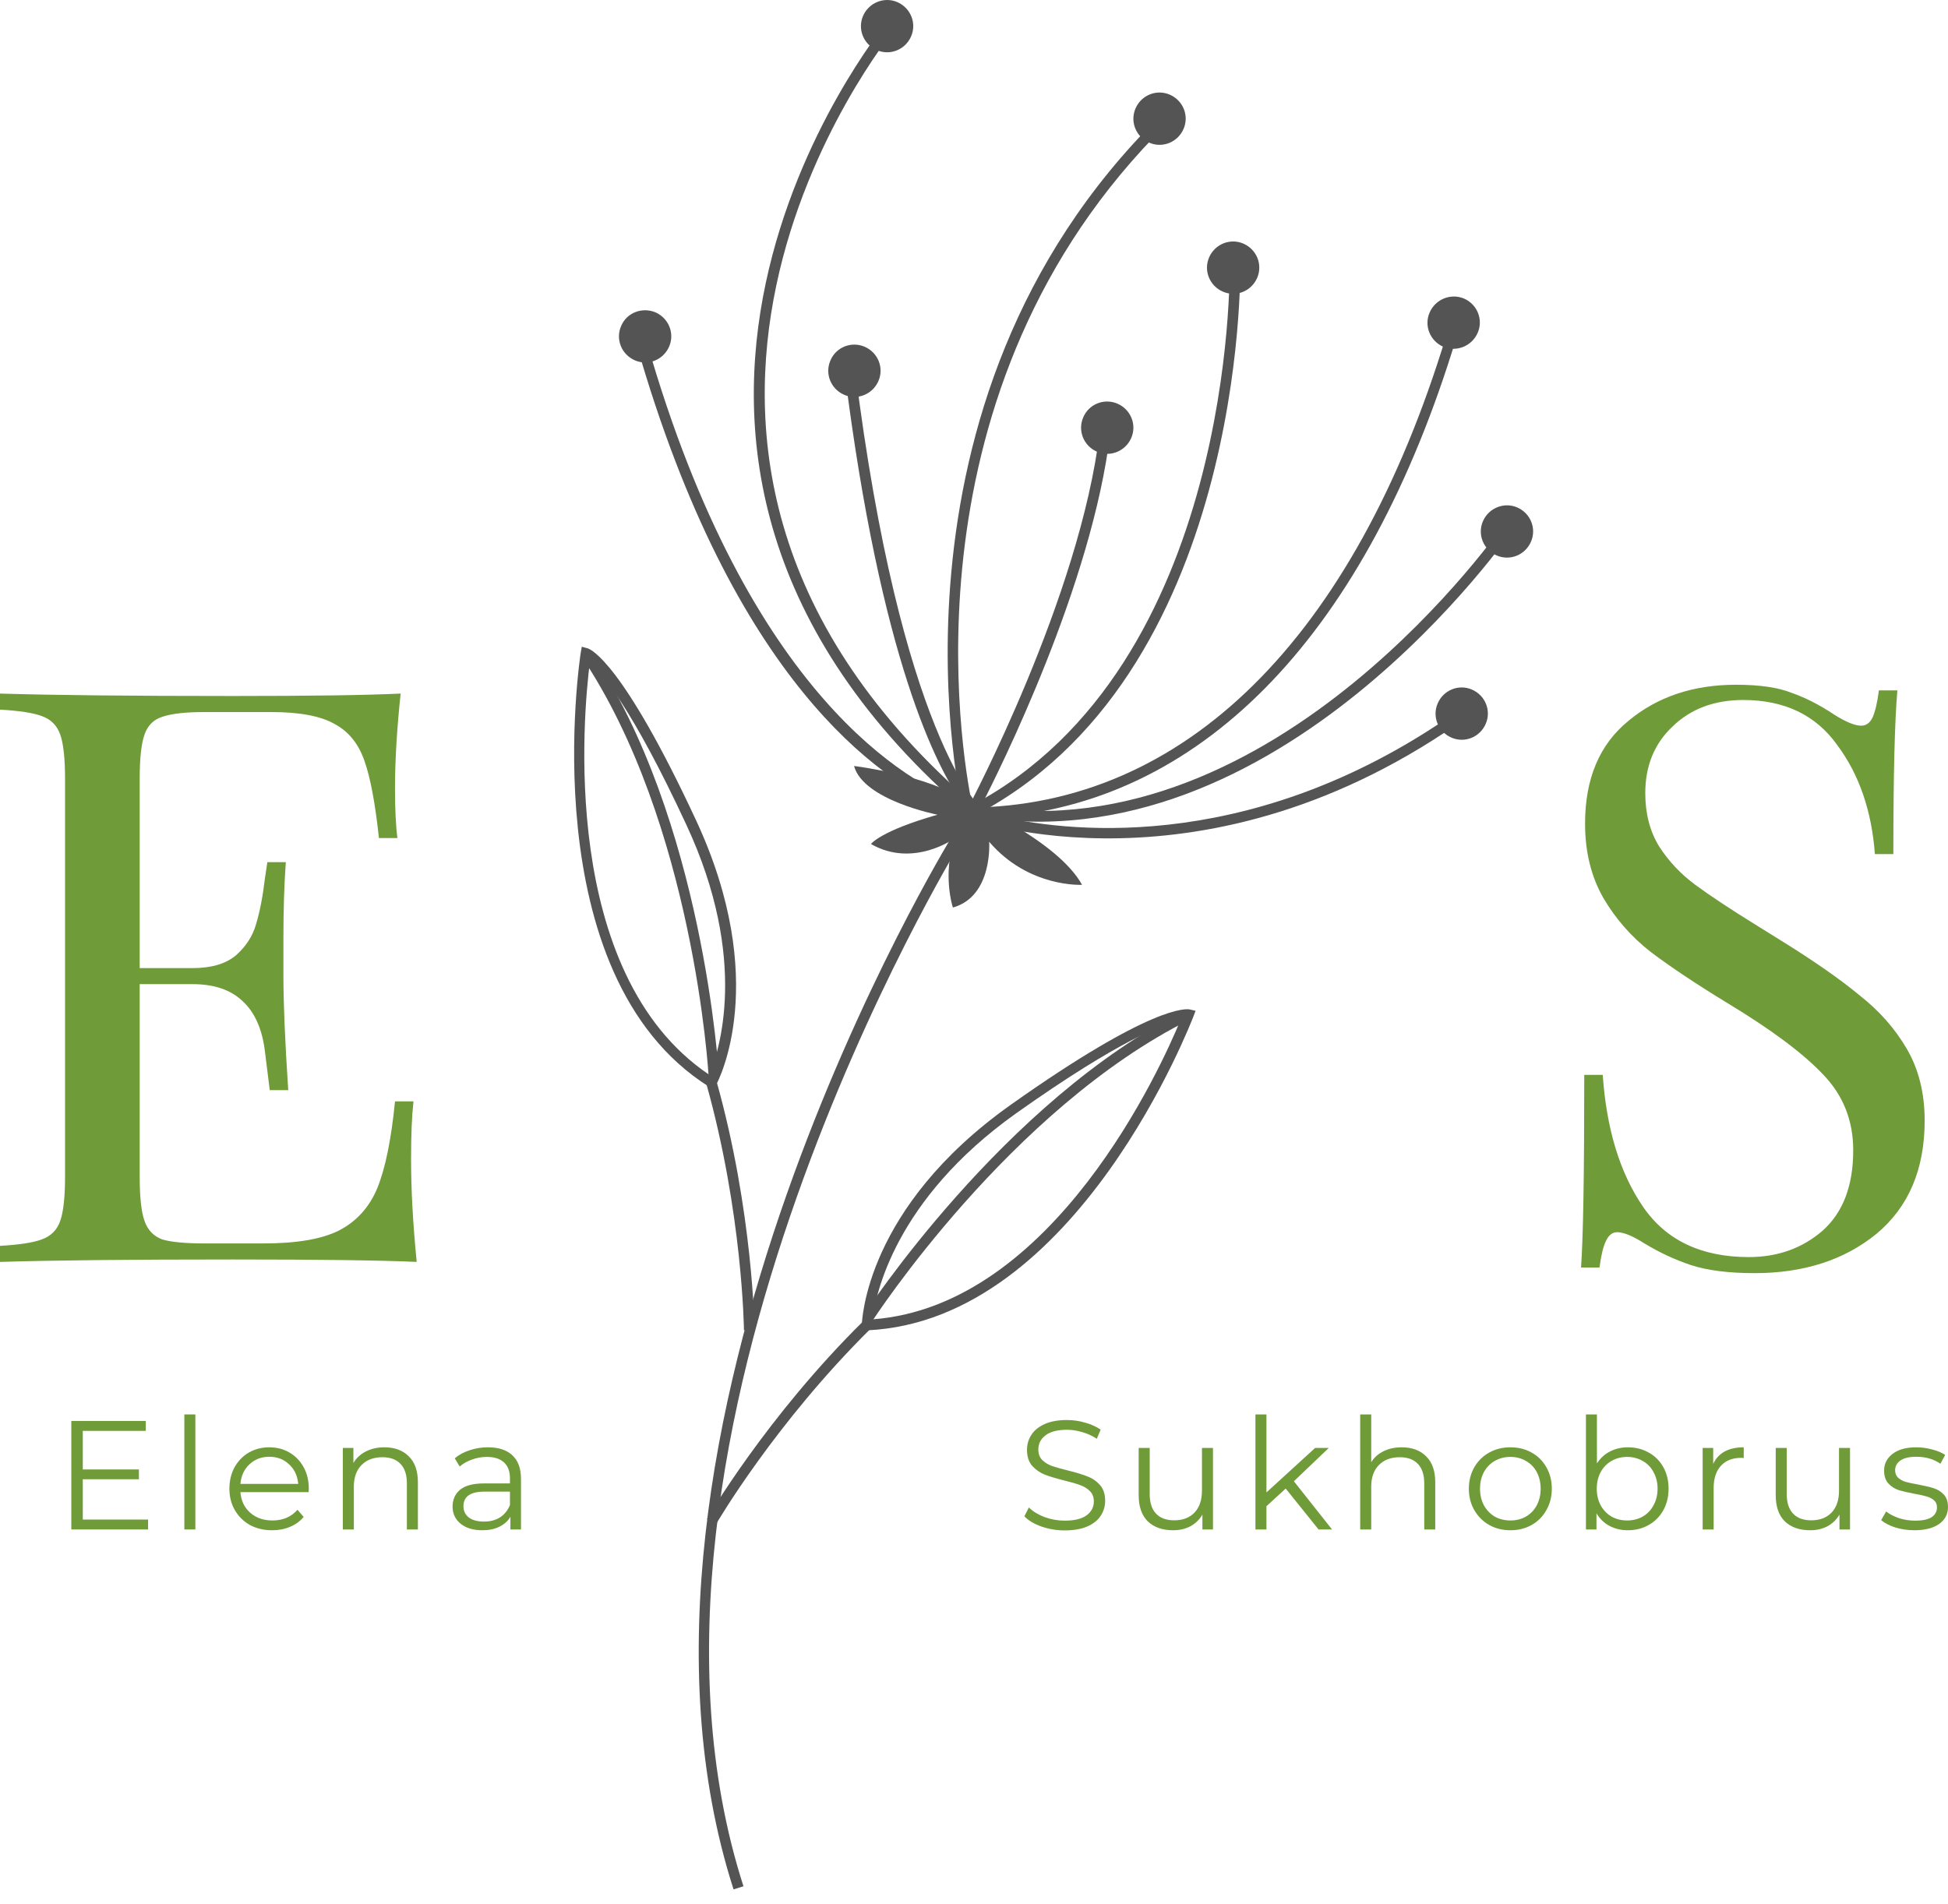 <svg width="90" height="88" viewBox="0 0 90 88" fill="none" xmlns="http://www.w3.org/2000/svg">
<path d="M43.677 37.319C44.52 37.676 45.06 37.776 45.143 37.795L46.023 37.935L45.342 37.366C45.311 37.334 41.61 33.98 39.498 17.007L39.009 17.07C40.687 30.555 43.319 35.512 44.453 37.098C42.068 36.223 34.596 32.251 29.886 15.816L29.418 15.946C33.889 31.526 40.694 36.057 43.677 37.319Z" fill="#545454"/>
<path d="M66.424 32.502C66.157 33.115 66.445 33.819 67.059 34.085C67.672 34.352 68.376 34.064 68.642 33.45C68.909 32.837 68.621 32.133 68.008 31.867C67.394 31.6 66.69 31.888 66.424 32.502Z" fill="#545454"/>
<path d="M68.514 24.084C68.248 24.698 68.536 25.401 69.149 25.668C69.763 25.934 70.466 25.646 70.733 25.033C70.999 24.419 70.712 23.716 70.098 23.449C69.496 23.186 68.781 23.471 68.514 24.084Z" fill="#545454"/>
<path d="M66.05 14.442C65.784 15.055 66.071 15.759 66.685 16.026C67.301 16.28 68.005 15.992 68.271 15.379C68.538 14.765 68.25 14.062 67.637 13.795C67.02 13.54 66.317 13.828 66.05 14.442Z" fill="#545454"/>
<path d="M55.863 11.893C55.597 12.507 55.885 13.211 56.498 13.477C57.112 13.743 57.815 13.456 58.082 12.842C58.348 12.229 58.061 11.525 57.447 11.258C56.834 10.992 56.13 11.28 55.863 11.893Z" fill="#545454"/>
<path d="M50.046 19.289C49.78 19.903 50.068 20.607 50.681 20.873C51.295 21.139 51.998 20.852 52.265 20.238C52.531 19.625 52.243 18.921 51.63 18.654C51.016 18.388 50.301 18.673 50.046 19.289Z" fill="#545454"/>
<path d="M52.463 5.01C52.197 5.623 52.484 6.327 53.098 6.594C53.711 6.86 54.415 6.572 54.681 5.959C54.948 5.345 54.66 4.641 54.047 4.375C53.433 4.109 52.729 4.396 52.463 5.01Z" fill="#545454"/>
<path d="M39.875 0.733C39.609 1.347 39.896 2.05 40.51 2.317C41.123 2.583 41.827 2.296 42.094 1.682C42.36 1.069 42.072 0.365 41.459 0.098C40.857 -0.165 40.142 0.12 39.875 0.733Z" fill="#545454"/>
<path d="M38.366 16.659C38.099 17.272 38.387 17.976 39.001 18.243C39.614 18.509 40.318 18.221 40.584 17.608C40.851 16.994 40.563 16.291 39.95 16.024C39.336 15.758 38.62 16.043 38.366 16.659Z" fill="#545454"/>
<path d="M28.696 15.067C28.43 15.681 28.717 16.384 29.331 16.651C29.945 16.917 30.648 16.63 30.915 16.016C31.181 15.403 30.893 14.699 30.28 14.432C29.664 14.178 28.951 14.451 28.696 15.067Z" fill="#545454"/>
<path d="M43.462 37.332L44.667 37.798C44.771 37.834 55.721 41.846 67.911 33.044L67.626 32.654C58.226 39.436 49.608 38.487 46.291 37.747C55.742 36.926 63.16 29.149 67.266 15.672C67.356 15.393 67.442 15.125 67.465 15.081L67.082 14.792C67.015 14.864 66.999 14.935 66.812 15.53C62.552 29.509 54.717 37.252 44.765 37.32L43.462 37.332Z" fill="#545454"/>
<path d="M44.59 37.917L44.859 37.779C57.569 31.335 57.307 12.464 57.3 12.275L56.81 12.287C56.817 12.476 57.062 30.768 44.916 37.205C44.407 34.751 41.533 17.939 53.909 5.731L53.563 5.389C40.053 18.723 44.462 37.438 44.505 37.635L44.59 37.917Z" fill="#545454"/>
<path d="M44.718 37.034C44.718 37.034 48.855 38.825 49.992 40.887C49.992 40.887 47.522 41.03 45.701 38.898C45.701 38.898 45.883 41.415 44.025 41.937C44.025 41.937 43.522 40.433 44.114 38.733C44.114 38.733 42.205 40.13 40.24 39.002C40.24 39.002 40.666 38.4 43.314 37.648C43.314 37.648 39.892 36.984 39.458 35.397C39.482 35.402 42.757 35.782 44.718 37.034Z" fill="#545454"/>
<path d="M44.578 37.639L44.914 37.704C59.091 40.185 69.856 24.556 69.956 24.391L69.555 24.124C69.446 24.274 59.02 39.406 45.313 37.272C46.192 35.574 50.472 26.986 51.294 20.002L50.809 19.94C49.909 27.582 44.772 37.234 44.724 37.336L44.578 37.639Z" fill="#545454"/>
<path d="M44.791 37.639L45.112 37.275C25.711 20.641 41.138 1.599 41.294 1.41L40.916 1.098C40.76 1.287 25.012 20.692 44.791 37.639Z" fill="#545454"/>
<path d="M33.891 87.309L34.349 87.165C27.658 66.362 44.235 39.185 44.398 38.911L43.983 38.652C43.822 38.915 27.137 66.291 33.891 87.309Z" fill="#545454"/>
<path d="M34.372 61.472L34.86 61.472C34.859 61.422 34.797 55.996 33.102 49.956L32.635 50.085C34.308 56.058 34.371 61.422 34.372 61.472Z" fill="#545454"/>
<path d="M32.959 50.36L33.088 50.127C33.194 49.939 35.608 45.321 32.157 37.901C28.764 30.607 27.293 29.992 27.139 29.957L26.88 29.885L26.832 30.149C26.811 30.294 24.529 45.017 32.744 50.21L32.959 50.36ZM27.251 30.608C27.78 31.08 29.195 32.693 31.709 38.11C34.628 44.37 33.208 48.63 32.769 49.666C25.79 44.97 26.959 32.903 27.251 30.608Z" fill="#545454"/>
<path d="M32.738 49.746L33.219 49.72C33.208 49.605 32.526 37.873 27.255 30.047L26.856 30.317C32.05 38.039 32.739 49.634 32.738 49.746Z" fill="#545454"/>
<path d="M33.081 70.436C33.103 70.391 35.807 65.765 40.227 61.397L39.88 61.055C35.415 65.462 32.685 70.145 32.663 70.19L33.081 70.436Z" fill="#545454"/>
<path d="M39.806 61.487L40.072 61.474C49.786 61.026 55.084 47.099 55.141 46.962L55.237 46.709L54.976 46.648C54.822 46.613 53.243 46.412 46.684 51.062C40.003 55.808 39.829 61.005 39.816 61.227L39.806 61.487ZM54.536 47.147C53.654 49.294 48.681 60.346 40.313 60.967C40.444 59.86 41.323 55.45 46.945 51.447C51.801 48.004 53.827 47.296 54.536 47.147Z" fill="#545454"/>
<path d="M40.291 61.062C40.352 60.963 46.684 51.224 55.011 47.094L54.799 46.658C46.355 50.861 39.948 60.708 39.876 60.804L40.291 61.062Z" fill="#545454"/>
<path d="M18.992 53.565C18.992 54.974 19.078 56.557 19.252 58.313C17.57 58.238 14.739 58.201 10.757 58.201C6.009 58.201 2.423 58.238 0 58.313V57.571C0.89 57.521 1.533 57.422 1.929 57.274C2.349 57.126 2.634 56.841 2.782 56.421C2.93 56 3.005 55.32 3.005 54.381V35.982C3.005 35.043 2.93 34.362 2.782 33.942C2.634 33.522 2.349 33.237 1.929 33.089C1.533 32.941 0.89 32.842 0 32.792V32.05C2.423 32.124 6.009 32.162 10.757 32.162C14.392 32.162 16.977 32.124 18.51 32.05C18.337 33.682 18.25 35.142 18.25 36.427C18.25 37.392 18.287 38.158 18.361 38.727H17.508C17.335 37.12 17.113 35.933 16.84 35.166C16.568 34.375 16.111 33.806 15.468 33.46C14.825 33.089 13.848 32.904 12.538 32.904H9.459C8.569 32.904 7.913 32.978 7.493 33.126C7.097 33.25 6.825 33.522 6.677 33.942C6.528 34.362 6.454 35.043 6.454 35.982V44.736H8.902C9.768 44.736 10.436 44.538 10.905 44.143C11.375 43.722 11.684 43.24 11.833 42.696C12.006 42.127 12.142 41.423 12.241 40.582L12.352 39.84H13.205C13.131 40.879 13.094 42.041 13.094 43.327V45.107C13.094 46.368 13.168 48.124 13.317 50.375H12.463C12.439 50.202 12.364 49.608 12.241 48.594C12.117 47.555 11.771 46.776 11.202 46.257C10.658 45.738 9.892 45.478 8.902 45.478H6.454V54.381C6.454 55.32 6.528 56 6.677 56.421C6.825 56.841 7.097 57.126 7.493 57.274C7.913 57.398 8.569 57.459 9.459 57.459H12.167C13.7 57.459 14.862 57.262 15.653 56.866C16.47 56.446 17.063 55.79 17.434 54.9C17.805 53.985 18.077 52.65 18.25 50.894H19.103C19.029 51.562 18.992 52.452 18.992 53.565Z" fill="#6F9B39"/>
<path d="M80.205 31.642C81.293 31.642 82.146 31.766 82.765 32.013C83.407 32.236 84.063 32.57 84.731 33.015C85.275 33.361 85.695 33.534 85.992 33.534C86.214 33.534 86.387 33.41 86.511 33.163C86.635 32.891 86.734 32.471 86.808 31.902H87.661C87.537 33.336 87.475 35.859 87.475 39.469H86.622C86.474 37.466 85.893 35.784 84.879 34.424C83.89 33.039 82.443 32.347 80.539 32.347C79.204 32.347 78.115 32.755 77.275 33.571C76.434 34.362 76.014 35.389 76.014 36.65C76.014 37.59 76.224 38.406 76.644 39.098C77.089 39.791 77.646 40.384 78.313 40.879C78.981 41.373 79.933 42.004 81.17 42.77L82.245 43.438C83.803 44.403 85.027 45.256 85.918 45.998C86.832 46.715 87.562 47.543 88.106 48.483C88.65 49.422 88.922 50.523 88.922 51.784C88.922 54.034 88.18 55.778 86.697 57.014C85.213 58.226 83.333 58.832 81.058 58.832C79.871 58.832 78.894 58.708 78.128 58.461C77.386 58.214 76.669 57.88 75.977 57.459C75.432 57.113 75.012 56.94 74.715 56.94C74.493 56.94 74.32 57.076 74.196 57.348C74.072 57.595 73.973 58.004 73.899 58.572H73.046C73.145 57.212 73.195 54.245 73.195 49.67H74.048C74.221 52.167 74.839 54.195 75.902 55.753C76.966 57.311 78.598 58.09 80.799 58.09C82.134 58.09 83.272 57.682 84.211 56.866C85.151 56.025 85.621 54.789 85.621 53.157C85.621 51.772 85.151 50.597 84.211 49.633C83.296 48.668 81.837 47.58 79.834 46.368C78.375 45.478 77.188 44.687 76.273 43.995C75.383 43.302 74.653 42.474 74.085 41.509C73.516 40.52 73.232 39.37 73.232 38.059C73.232 35.982 73.899 34.4 75.235 33.312C76.57 32.199 78.227 31.642 80.205 31.642Z" fill="#6F9B39"/>
<path d="M6.841 70.219V70.677H3.295V65.662H6.734V66.121H3.825V67.904H6.418V68.356H3.825V70.219H6.841Z" fill="#6F9B39"/>
<path d="M8.517 65.361H9.026V70.677H8.517V65.361Z" fill="#6F9B39"/>
<path d="M14.26 68.951H11.107C11.136 69.342 11.287 69.66 11.559 69.903C11.831 70.142 12.175 70.261 12.59 70.261C12.824 70.261 13.039 70.221 13.235 70.14C13.431 70.054 13.601 69.93 13.744 69.767L14.03 70.097C13.863 70.297 13.653 70.45 13.4 70.555C13.152 70.66 12.877 70.713 12.576 70.713C12.189 70.713 11.845 70.632 11.544 70.469C11.248 70.302 11.017 70.073 10.849 69.781C10.682 69.49 10.599 69.161 10.599 68.793C10.599 68.425 10.678 68.096 10.835 67.804C10.998 67.513 11.217 67.286 11.494 67.124C11.776 66.961 12.091 66.88 12.44 66.88C12.789 66.88 13.101 66.961 13.378 67.124C13.655 67.286 13.873 67.513 14.03 67.804C14.188 68.091 14.267 68.42 14.267 68.793L14.26 68.951ZM12.44 67.317C12.077 67.317 11.771 67.434 11.523 67.668C11.279 67.897 11.141 68.198 11.107 68.571H13.78C13.746 68.198 13.605 67.897 13.357 67.668C13.113 67.434 12.808 67.317 12.44 67.317Z" fill="#6F9B39"/>
<path d="M17.759 66.88C18.232 66.88 18.607 67.019 18.884 67.296C19.166 67.568 19.307 67.967 19.307 68.492V70.677H18.798V68.542C18.798 68.15 18.7 67.852 18.505 67.647C18.309 67.441 18.029 67.338 17.666 67.338C17.26 67.338 16.938 67.46 16.699 67.704C16.465 67.943 16.348 68.275 16.348 68.7V70.677H15.839V66.909H16.327V67.604C16.465 67.374 16.656 67.198 16.9 67.073C17.148 66.945 17.435 66.88 17.759 66.88Z" fill="#6F9B39"/>
<path d="M22.544 66.88C23.035 66.88 23.413 67.004 23.675 67.252C23.938 67.496 24.07 67.859 24.07 68.341V70.677H23.582V70.09C23.468 70.285 23.298 70.438 23.074 70.548C22.854 70.658 22.591 70.713 22.286 70.713C21.865 70.713 21.531 70.613 21.283 70.412C21.034 70.211 20.91 69.946 20.91 69.617C20.91 69.297 21.025 69.039 21.254 68.843C21.488 68.647 21.858 68.549 22.364 68.549H23.561V68.32C23.561 67.995 23.47 67.749 23.289 67.582C23.107 67.41 22.842 67.324 22.493 67.324C22.255 67.324 22.025 67.365 21.806 67.446C21.586 67.522 21.397 67.63 21.24 67.768L21.01 67.389C21.201 67.226 21.431 67.102 21.698 67.016C21.966 66.925 22.247 66.88 22.544 66.88ZM22.364 70.312C22.651 70.312 22.897 70.247 23.102 70.118C23.308 69.984 23.461 69.793 23.561 69.545V68.929H22.379C21.734 68.929 21.412 69.153 21.412 69.602C21.412 69.822 21.495 69.996 21.662 70.125C21.829 70.25 22.064 70.312 22.364 70.312Z" fill="#6F9B39"/>
<path d="M49.19 70.72C48.817 70.72 48.459 70.66 48.115 70.541C47.776 70.421 47.514 70.264 47.327 70.068L47.535 69.66C47.717 69.841 47.958 69.989 48.259 70.104C48.559 70.214 48.87 70.269 49.19 70.269C49.639 70.269 49.976 70.188 50.2 70.025C50.425 69.858 50.537 69.643 50.537 69.38C50.537 69.18 50.475 69.02 50.351 68.9C50.231 68.781 50.083 68.69 49.906 68.628C49.73 68.561 49.484 68.49 49.168 68.413C48.791 68.318 48.49 68.227 48.266 68.141C48.041 68.05 47.848 67.914 47.685 67.733C47.528 67.551 47.449 67.305 47.449 66.995C47.449 66.742 47.516 66.512 47.65 66.307C47.783 66.097 47.989 65.93 48.266 65.805C48.543 65.681 48.887 65.619 49.297 65.619C49.584 65.619 49.863 65.66 50.136 65.741C50.413 65.817 50.651 65.925 50.852 66.063L50.673 66.486C50.463 66.347 50.238 66.245 49.999 66.178C49.761 66.106 49.527 66.07 49.297 66.07C48.858 66.07 48.526 66.156 48.302 66.328C48.082 66.496 47.972 66.713 47.972 66.98C47.972 67.181 48.032 67.343 48.151 67.467C48.275 67.587 48.428 67.68 48.61 67.747C48.796 67.809 49.044 67.878 49.355 67.955C49.722 68.045 50.019 68.136 50.243 68.227C50.472 68.313 50.666 68.447 50.823 68.628C50.981 68.805 51.06 69.046 51.06 69.352C51.06 69.605 50.991 69.836 50.852 70.047C50.718 70.252 50.511 70.417 50.229 70.541C49.947 70.66 49.601 70.72 49.19 70.72Z" fill="#6F9B39"/>
<path d="M56.041 66.909V70.677H55.553V69.989C55.42 70.219 55.236 70.398 55.002 70.527C54.768 70.651 54.5 70.713 54.2 70.713C53.708 70.713 53.318 70.577 53.032 70.305C52.75 70.028 52.609 69.624 52.609 69.094V66.909H53.118V69.044C53.118 69.44 53.216 69.741 53.411 69.946C53.607 70.152 53.887 70.254 54.25 70.254C54.646 70.254 54.959 70.135 55.188 69.896C55.417 69.653 55.532 69.316 55.532 68.886V66.909H56.041Z" fill="#6F9B39"/>
<path d="M59.4 68.786L58.511 69.602V70.677H58.003V65.361H58.511V68.965L60.761 66.909H61.391L59.779 68.449L61.542 70.677H60.919L59.4 68.786Z" fill="#6F9B39"/>
<path d="M64.763 66.88C65.236 66.88 65.611 67.019 65.888 67.296C66.169 67.568 66.31 67.967 66.31 68.492V70.677H65.802V68.542C65.802 68.15 65.704 67.852 65.508 67.647C65.312 67.441 65.033 67.338 64.67 67.338C64.264 67.338 63.941 67.46 63.703 67.704C63.468 67.943 63.352 68.275 63.352 68.7V70.677H62.843V65.361H63.352V67.568C63.49 67.348 63.681 67.178 63.925 67.059C64.168 66.94 64.448 66.88 64.763 66.88Z" fill="#6F9B39"/>
<path d="M69.783 70.713C69.42 70.713 69.093 70.632 68.801 70.469C68.51 70.302 68.281 70.073 68.114 69.781C67.947 69.49 67.863 69.161 67.863 68.793C67.863 68.425 67.947 68.096 68.114 67.804C68.281 67.513 68.51 67.286 68.801 67.124C69.093 66.961 69.42 66.88 69.783 66.88C70.146 66.88 70.473 66.961 70.764 67.124C71.056 67.286 71.283 67.513 71.445 67.804C71.612 68.096 71.696 68.425 71.696 68.793C71.696 69.161 71.612 69.49 71.445 69.781C71.283 70.073 71.056 70.302 70.764 70.469C70.473 70.632 70.146 70.713 69.783 70.713ZM69.783 70.261C70.05 70.261 70.289 70.202 70.499 70.082C70.714 69.958 70.882 69.784 71.001 69.559C71.12 69.335 71.18 69.079 71.18 68.793C71.18 68.506 71.12 68.251 71.001 68.026C70.882 67.802 70.714 67.63 70.499 67.51C70.289 67.386 70.05 67.324 69.783 67.324C69.516 67.324 69.274 67.386 69.059 67.51C68.849 67.63 68.682 67.802 68.558 68.026C68.438 68.251 68.379 68.506 68.379 68.793C68.379 69.079 68.438 69.335 68.558 69.559C68.682 69.784 68.849 69.958 69.059 70.082C69.274 70.202 69.516 70.261 69.783 70.261Z" fill="#6F9B39"/>
<path d="M75.213 66.88C75.567 66.88 75.887 66.961 76.173 67.124C76.46 67.281 76.684 67.506 76.847 67.797C77.009 68.088 77.09 68.42 77.09 68.793C77.09 69.165 77.009 69.497 76.847 69.789C76.684 70.08 76.46 70.307 76.173 70.469C75.887 70.632 75.567 70.713 75.213 70.713C74.898 70.713 74.614 70.646 74.361 70.512C74.112 70.379 73.912 70.185 73.759 69.932V70.677H73.272V65.361H73.78V67.625C73.938 67.382 74.138 67.198 74.382 67.073C74.63 66.945 74.907 66.88 75.213 66.88ZM75.177 70.261C75.44 70.261 75.679 70.202 75.894 70.082C76.109 69.958 76.276 69.784 76.395 69.559C76.519 69.335 76.582 69.079 76.582 68.793C76.582 68.506 76.519 68.251 76.395 68.026C76.276 67.802 76.109 67.63 75.894 67.51C75.679 67.386 75.44 67.324 75.177 67.324C74.91 67.324 74.669 67.386 74.454 67.51C74.244 67.63 74.076 67.802 73.952 68.026C73.833 68.251 73.773 68.506 73.773 68.793C73.773 69.079 73.833 69.335 73.952 69.559C74.076 69.784 74.244 69.958 74.454 70.082C74.669 70.202 74.91 70.261 75.177 70.261Z" fill="#6F9B39"/>
<path d="M79.152 67.647C79.271 67.393 79.448 67.202 79.682 67.073C79.921 66.945 80.214 66.88 80.563 66.88V67.374L80.441 67.367C80.045 67.367 79.734 67.489 79.51 67.733C79.285 67.976 79.173 68.318 79.173 68.757V70.677H78.665V66.909H79.152V67.647Z" fill="#6F9B39"/>
<path d="M85.473 66.909V70.677H84.986V69.989C84.852 70.219 84.668 70.398 84.434 70.527C84.2 70.651 83.933 70.713 83.632 70.713C83.14 70.713 82.751 70.577 82.464 70.305C82.182 70.028 82.041 69.624 82.041 69.094V66.909H82.55V69.044C82.55 69.44 82.648 69.741 82.844 69.946C83.04 70.152 83.319 70.254 83.682 70.254C84.079 70.254 84.391 70.135 84.621 69.896C84.85 69.653 84.965 69.316 84.965 68.886V66.909H85.473Z" fill="#6F9B39"/>
<path d="M88.445 70.713C88.14 70.713 87.846 70.67 87.564 70.584C87.287 70.493 87.07 70.381 86.912 70.247L87.141 69.846C87.299 69.97 87.497 70.073 87.736 70.154C87.975 70.231 88.223 70.269 88.481 70.269C88.825 70.269 89.078 70.216 89.241 70.111C89.408 70.001 89.491 69.848 89.491 69.653C89.491 69.514 89.446 69.407 89.355 69.33C89.264 69.249 89.15 69.189 89.011 69.151C88.873 69.108 88.689 69.067 88.46 69.029C88.154 68.972 87.908 68.915 87.722 68.857C87.535 68.795 87.376 68.692 87.242 68.549C87.113 68.406 87.048 68.208 87.048 67.955C87.048 67.639 87.18 67.382 87.442 67.181C87.705 66.98 88.07 66.88 88.538 66.88C88.782 66.88 89.026 66.913 89.269 66.98C89.513 67.042 89.713 67.126 89.871 67.231L89.649 67.639C89.338 67.424 88.968 67.317 88.538 67.317C88.214 67.317 87.968 67.374 87.801 67.489C87.638 67.604 87.557 67.754 87.557 67.94C87.557 68.084 87.602 68.198 87.693 68.284C87.789 68.37 87.906 68.435 88.044 68.478C88.183 68.516 88.374 68.556 88.617 68.599C88.918 68.657 89.159 68.714 89.341 68.771C89.522 68.829 89.678 68.927 89.807 69.065C89.936 69.204 90 69.395 90 69.638C90 69.968 89.862 70.231 89.585 70.426C89.312 70.617 88.933 70.713 88.445 70.713Z" fill="#6F9B39"/>
</svg>
